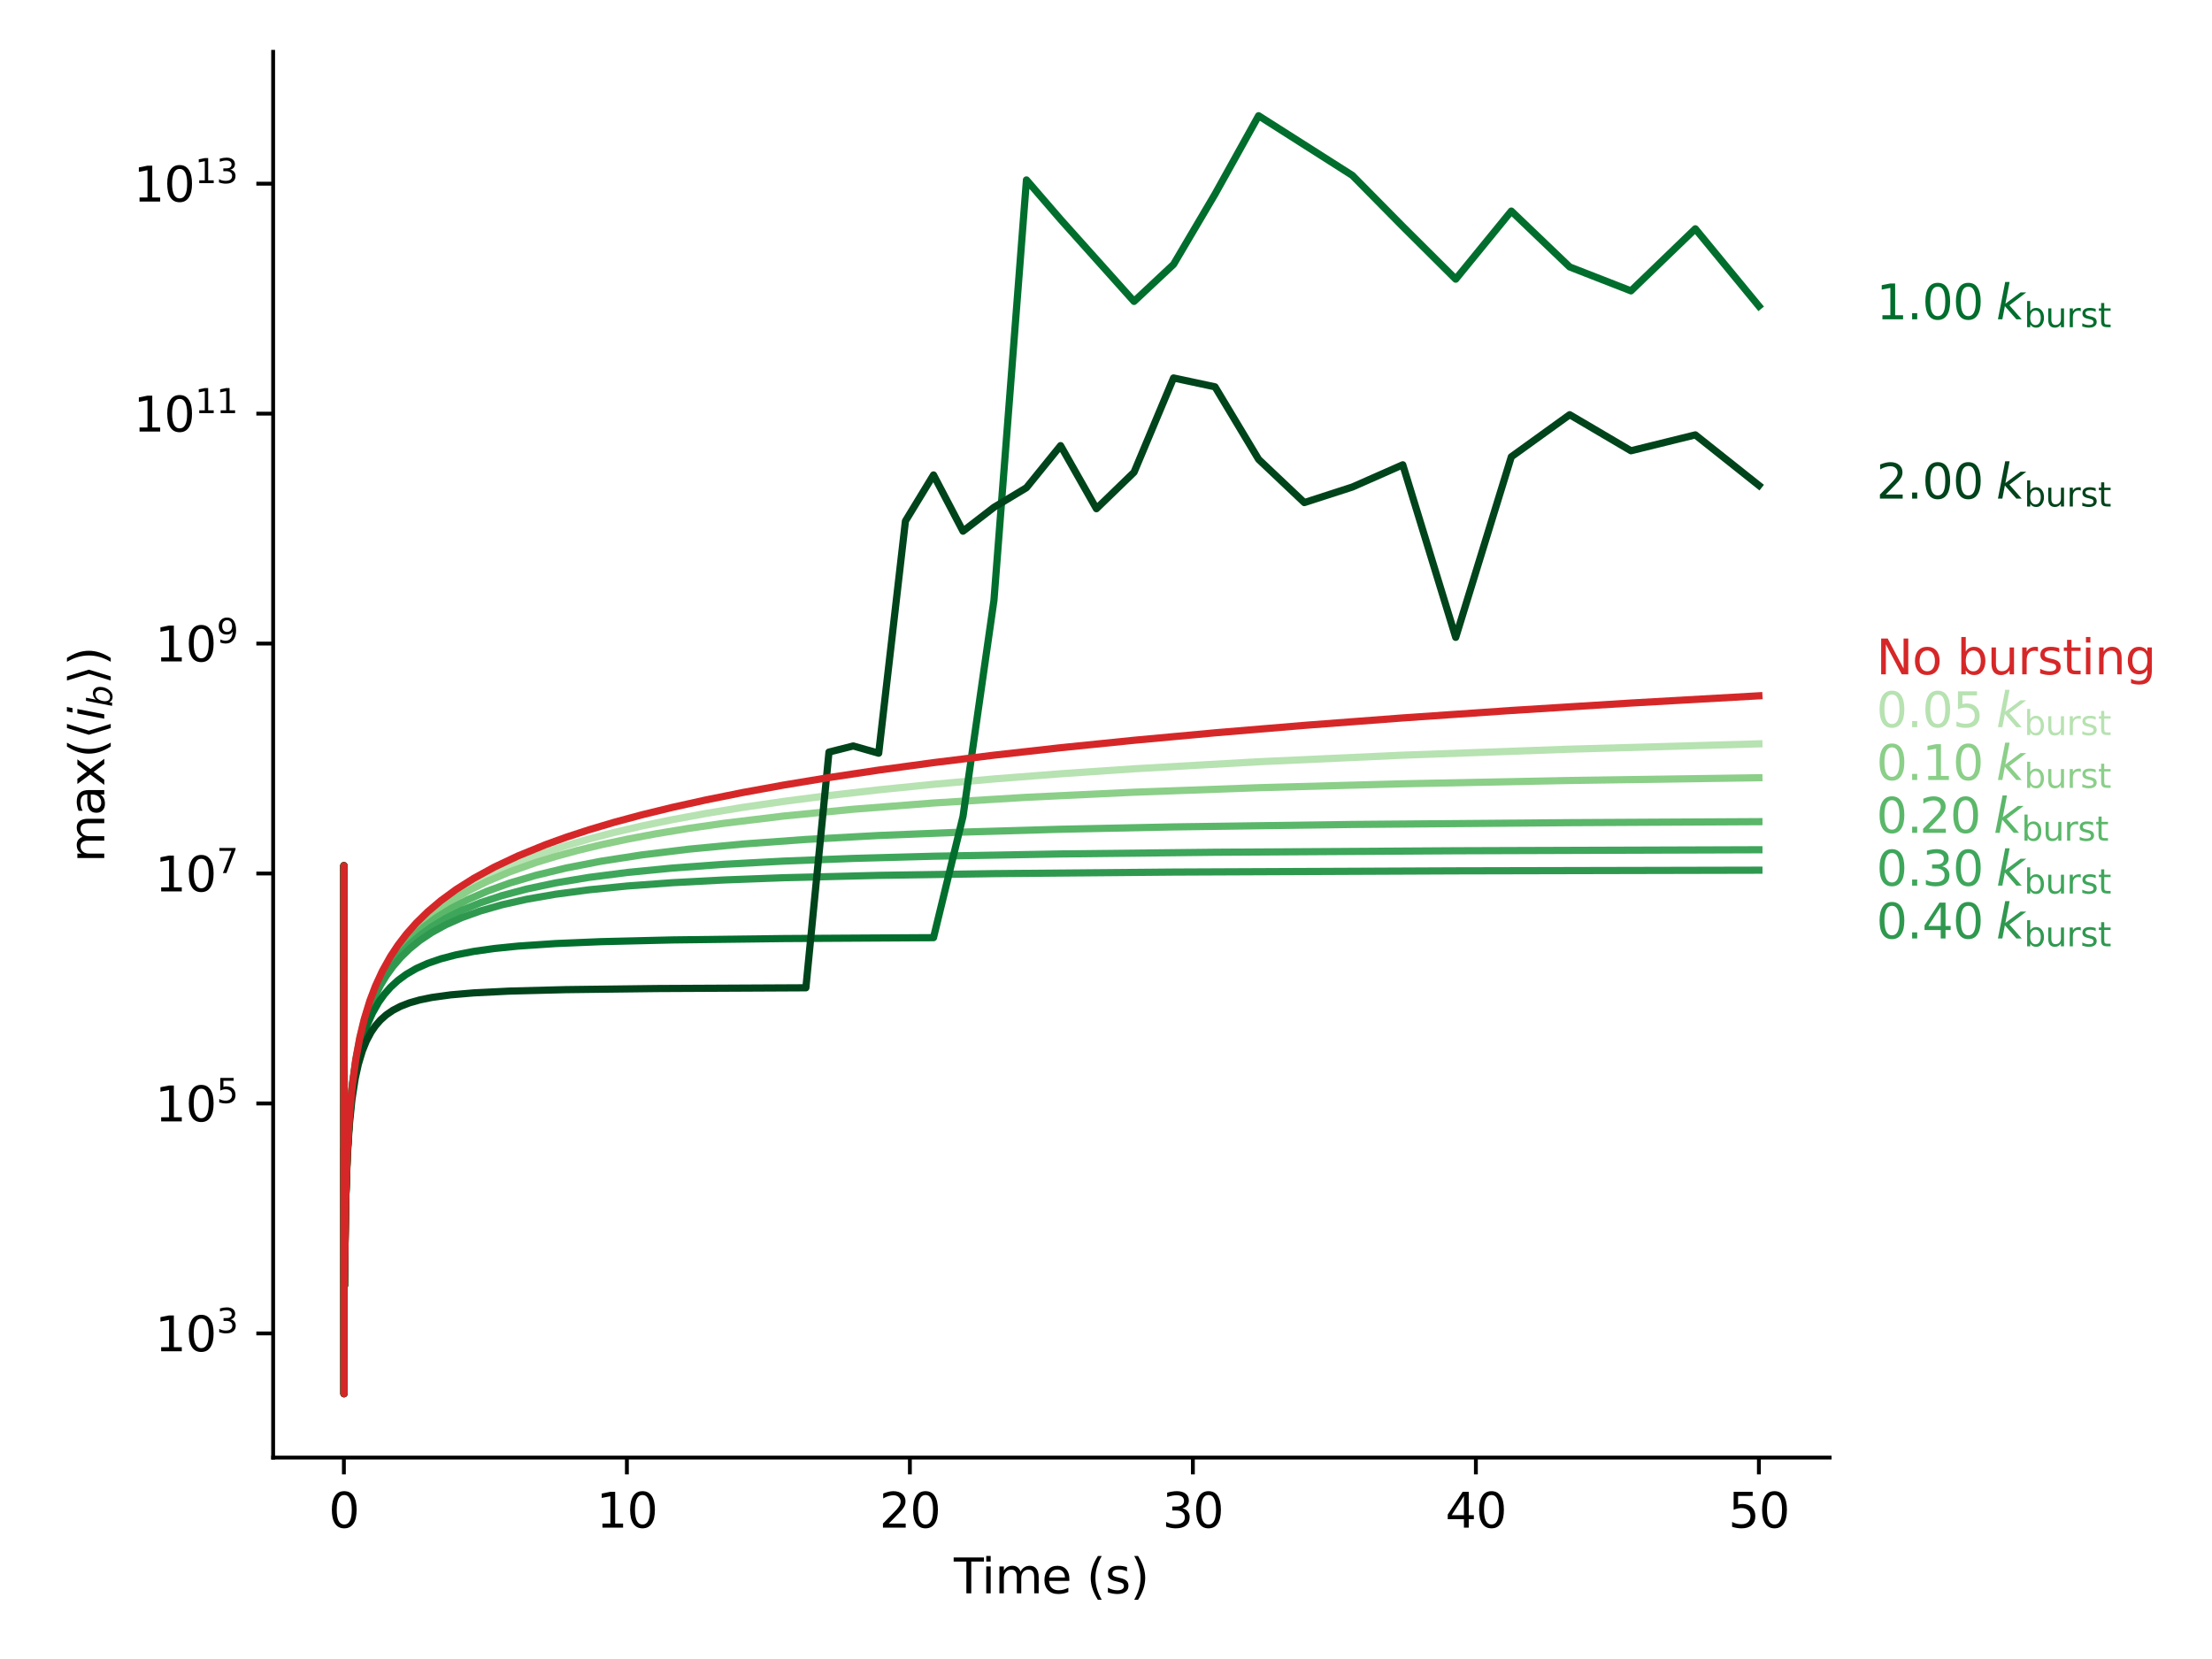 <?xml version="1.0"?>
 <svg xmlns:xlink="http://www.w3.org/1999/xlink" width="460.8" height="345.6" viewBox="0 0 460.8 345.6" xmlns="http://www.w3.org/2000/svg" version="1.1">  <defs> <style type="text/css">*{stroke-linejoin: round; stroke-linecap: butt}</style> </defs> <g id="figure_1"> <g id="patch_1"> <path d="M 0 345.6 L 460.8 345.6 L 460.8 0 L 0 0 z " style="fill: #ffffff"></path> </g> <g id="axes_1"> <g id="patch_2"> <path d="M 56.9 303.64 L 381.146 303.64 L 381.146 10.8 L 56.9 10.8 z " style="fill: #ffffff"></path> </g> <g id="matplotlib.axis_1"> <g id="xtick_1"> <g id="line2d_1"> <defs> <path id="m9e96e59414" d="M 0 0 L 0 3.5 " style="stroke: #000000; stroke-width: 0.8"></path> </defs> <g> <use xlink:href="#m9e96e59414" x="71.638" y="303.64" style="stroke: #000000; stroke-width: 0.8"></use> </g> </g> <g id="text_1">  <g transform="translate(68.457 318.238)scale(0.1 -0.1)"> <defs> <path id="DejaVuSans-30" d="M 2034 4250 Q 1547 4250 1301 3770 Q 1056 3291 1056 2328 Q 1056 1369 1301 889 Q 1547 409 2034 409 Q 2525 409 2770 889 Q 3016 1369 3016 2328 Q 3016 3291 2770 3770 Q 2525 4250 2034 4250 z M 2034 4750 Q 2819 4750 3233 4129 Q 3647 3509 3647 2328 Q 3647 1150 3233 529 Q 2819 -91 2034 -91 Q 1250 -91 836 529 Q 422 1150 422 2328 Q 422 3509 836 4129 Q 1250 4750 2034 4750 z " transform="scale(0.016)"></path> </defs> <use xlink:href="#DejaVuSans-30"></use> </g> </g> </g> <g id="xtick_2"> <g id="line2d_2"> <g> <use xlink:href="#m9e96e59414" x="130.592" y="303.64" style="stroke: #000000; stroke-width: 0.8"></use> </g> </g> <g id="text_2">  <g transform="translate(124.23 318.238)scale(0.1 -0.1)"> <defs> <path id="DejaVuSans-31" d="M 794 531 L 1825 531 L 1825 4091 L 703 3866 L 703 4441 L 1819 4666 L 2450 4666 L 2450 531 L 3481 531 L 3481 0 L 794 0 L 794 531 z " transform="scale(0.016)"></path> </defs> <use xlink:href="#DejaVuSans-31"></use> <use xlink:href="#DejaVuSans-30" x="63.623"></use> </g> </g> </g> <g id="xtick_3"> <g id="line2d_3"> <g> <use xlink:href="#m9e96e59414" x="189.546" y="303.64" style="stroke: #000000; stroke-width: 0.8"></use> </g> </g> <g id="text_3">  <g transform="translate(183.184 318.238)scale(0.1 -0.1)"> <defs> <path id="DejaVuSans-32" d="M 1228 531 L 3431 531 L 3431 0 L 469 0 L 469 531 Q 828 903 1448 1529 Q 2069 2156 2228 2338 Q 2531 2678 2651 2914 Q 2772 3150 2772 3378 Q 2772 3750 2511 3984 Q 2250 4219 1831 4219 Q 1534 4219 1204 4116 Q 875 4013 500 3803 L 500 4441 Q 881 4594 1212 4672 Q 1544 4750 1819 4750 Q 2544 4750 2975 4387 Q 3406 4025 3406 3419 Q 3406 3131 3298 2873 Q 3191 2616 2906 2266 Q 2828 2175 2409 1742 Q 1991 1309 1228 531 z " transform="scale(0.016)"></path> </defs> <use xlink:href="#DejaVuSans-32"></use> <use xlink:href="#DejaVuSans-30" x="63.623"></use> </g> </g> </g> <g id="xtick_4"> <g id="line2d_4"> <g> <use xlink:href="#m9e96e59414" x="248.5" y="303.64" style="stroke: #000000; stroke-width: 0.8"></use> </g> </g> <g id="text_4">  <g transform="translate(242.138 318.238)scale(0.1 -0.1)"> <defs> <path id="DejaVuSans-33" d="M 2597 2516 Q 3050 2419 3304 2112 Q 3559 1806 3559 1356 Q 3559 666 3084 287 Q 2609 -91 1734 -91 Q 1441 -91 1130 -33 Q 819 25 488 141 L 488 750 Q 750 597 1062 519 Q 1375 441 1716 441 Q 2309 441 2620 675 Q 2931 909 2931 1356 Q 2931 1769 2642 2001 Q 2353 2234 1838 2234 L 1294 2234 L 1294 2753 L 1863 2753 Q 2328 2753 2575 2939 Q 2822 3125 2822 3475 Q 2822 3834 2567 4026 Q 2313 4219 1838 4219 Q 1578 4219 1281 4162 Q 984 4106 628 3988 L 628 4550 Q 988 4650 1302 4700 Q 1616 4750 1894 4750 Q 2613 4750 3031 4423 Q 3450 4097 3450 3541 Q 3450 3153 3228 2886 Q 3006 2619 2597 2516 z " transform="scale(0.016)"></path> </defs> <use xlink:href="#DejaVuSans-33"></use> <use xlink:href="#DejaVuSans-30" x="63.623"></use> </g> </g> </g> <g id="xtick_5"> <g id="line2d_5"> <g> <use xlink:href="#m9e96e59414" x="307.454" y="303.64" style="stroke: #000000; stroke-width: 0.8"></use> </g> </g> <g id="text_5">  <g transform="translate(301.091 318.238)scale(0.1 -0.1)"> <defs> <path id="DejaVuSans-34" d="M 2419 4116 L 825 1625 L 2419 1625 L 2419 4116 z M 2253 4666 L 3047 4666 L 3047 1625 L 3713 1625 L 3713 1100 L 3047 1100 L 3047 0 L 2419 0 L 2419 1100 L 313 1100 L 313 1709 L 2253 4666 z " transform="scale(0.016)"></path> </defs> <use xlink:href="#DejaVuSans-34"></use> <use xlink:href="#DejaVuSans-30" x="63.623"></use> </g> </g> </g> <g id="xtick_6"> <g id="line2d_6"> <g> <use xlink:href="#m9e96e59414" x="366.408" y="303.64" style="stroke: #000000; stroke-width: 0.8"></use> </g> </g> <g id="text_6">  <g transform="translate(360.045 318.238)scale(0.1 -0.1)"> <defs> <path id="DejaVuSans-35" d="M 691 4666 L 3169 4666 L 3169 4134 L 1269 4134 L 1269 2991 Q 1406 3038 1543 3061 Q 1681 3084 1819 3084 Q 2600 3084 3056 2656 Q 3513 2228 3513 1497 Q 3513 744 3044 326 Q 2575 -91 1722 -91 Q 1428 -91 1123 -41 Q 819 9 494 109 L 494 744 Q 775 591 1075 516 Q 1375 441 1709 441 Q 2250 441 2565 725 Q 2881 1009 2881 1497 Q 2881 1984 2565 2268 Q 2250 2553 1709 2553 Q 1456 2553 1204 2497 Q 953 2441 691 2322 L 691 4666 z " transform="scale(0.016)"></path> </defs> <use xlink:href="#DejaVuSans-35"></use> <use xlink:href="#DejaVuSans-30" x="63.623"></use> </g> </g> </g> <g id="text_7">  <g transform="translate(198.694 331.917)scale(0.1 -0.1)"> <defs> <path id="DejaVuSans-54" d="M -19 4666 L 3928 4666 L 3928 4134 L 2272 4134 L 2272 0 L 1638 0 L 1638 4134 L -19 4134 L -19 4666 z " transform="scale(0.016)"></path> <path id="DejaVuSans-69" d="M 603 3500 L 1178 3500 L 1178 0 L 603 0 L 603 3500 z M 603 4863 L 1178 4863 L 1178 4134 L 603 4134 L 603 4863 z " transform="scale(0.016)"></path> <path id="DejaVuSans-6d" d="M 3328 2828 Q 3544 3216 3844 3400 Q 4144 3584 4550 3584 Q 5097 3584 5394 3201 Q 5691 2819 5691 2113 L 5691 0 L 5113 0 L 5113 2094 Q 5113 2597 4934 2840 Q 4756 3084 4391 3084 Q 3944 3084 3684 2787 Q 3425 2491 3425 1978 L 3425 0 L 2847 0 L 2847 2094 Q 2847 2600 2669 2842 Q 2491 3084 2119 3084 Q 1678 3084 1418 2786 Q 1159 2488 1159 1978 L 1159 0 L 581 0 L 581 3500 L 1159 3500 L 1159 2956 Q 1356 3278 1631 3431 Q 1906 3584 2284 3584 Q 2666 3584 2933 3390 Q 3200 3197 3328 2828 z " transform="scale(0.016)"></path> <path id="DejaVuSans-65" d="M 3597 1894 L 3597 1613 L 953 1613 Q 991 1019 1311 708 Q 1631 397 2203 397 Q 2534 397 2845 478 Q 3156 559 3463 722 L 3463 178 Q 3153 47 2828 -22 Q 2503 -91 2169 -91 Q 1331 -91 842 396 Q 353 884 353 1716 Q 353 2575 817 3079 Q 1281 3584 2069 3584 Q 2775 3584 3186 3129 Q 3597 2675 3597 1894 z M 3022 2063 Q 3016 2534 2758 2815 Q 2500 3097 2075 3097 Q 1594 3097 1305 2825 Q 1016 2553 972 2059 L 3022 2063 z " transform="scale(0.016)"></path> <path id="DejaVuSans-20" transform="scale(0.016)"></path> <path id="DejaVuSans-28" d="M 1984 4856 Q 1566 4138 1362 3434 Q 1159 2731 1159 2009 Q 1159 1288 1364 580 Q 1569 -128 1984 -844 L 1484 -844 Q 1016 -109 783 600 Q 550 1309 550 2009 Q 550 2706 781 3412 Q 1013 4119 1484 4856 L 1984 4856 z " transform="scale(0.016)"></path> <path id="DejaVuSans-73" d="M 2834 3397 L 2834 2853 Q 2591 2978 2328 3040 Q 2066 3103 1784 3103 Q 1356 3103 1142 2972 Q 928 2841 928 2578 Q 928 2378 1081 2264 Q 1234 2150 1697 2047 L 1894 2003 Q 2506 1872 2764 1633 Q 3022 1394 3022 966 Q 3022 478 2636 193 Q 2250 -91 1575 -91 Q 1294 -91 989 -36 Q 684 19 347 128 L 347 722 Q 666 556 975 473 Q 1284 391 1588 391 Q 1994 391 2212 530 Q 2431 669 2431 922 Q 2431 1156 2273 1281 Q 2116 1406 1581 1522 L 1381 1569 Q 847 1681 609 1914 Q 372 2147 372 2553 Q 372 3047 722 3315 Q 1072 3584 1716 3584 Q 2034 3584 2315 3537 Q 2597 3491 2834 3397 z " transform="scale(0.016)"></path> <path id="DejaVuSans-29" d="M 513 4856 L 1013 4856 Q 1481 4119 1714 3412 Q 1947 2706 1947 2009 Q 1947 1309 1714 600 Q 1481 -109 1013 -844 L 513 -844 Q 928 -128 1133 580 Q 1338 1288 1338 2009 Q 1338 2731 1133 3434 Q 928 4138 513 4856 z " transform="scale(0.016)"></path> </defs> <use xlink:href="#DejaVuSans-54"></use> <use xlink:href="#DejaVuSans-69" x="57.959"></use> <use xlink:href="#DejaVuSans-6d" x="85.742"></use> <use xlink:href="#DejaVuSans-65" x="183.154"></use> <use xlink:href="#DejaVuSans-20" x="244.678"></use> <use xlink:href="#DejaVuSans-28" x="276.465"></use> <use xlink:href="#DejaVuSans-73" x="315.479"></use> <use xlink:href="#DejaVuSans-29" x="367.578"></use> </g> </g> </g> <g id="matplotlib.axis_2"> <g id="ytick_1"> <g id="line2d_7"> <defs> <path id="md33bccbe4d" d="M 0 0 L -3.5 0 " style="stroke: #000000; stroke-width: 0.8"></path> </defs> <g> <use xlink:href="#md33bccbe4d" x="56.9" y="277.773" style="stroke: #000000; stroke-width: 0.8"></use> </g> </g> <g id="text_8">  <g transform="translate(32.3 281.572)scale(0.1 -0.1)"> <use xlink:href="#DejaVuSans-31" transform="translate(0 0.766)"></use> <use xlink:href="#DejaVuSans-30" transform="translate(63.623 0.766)"></use> <use xlink:href="#DejaVuSans-33" transform="translate(128.203 39.047)scale(0.7)"></use> </g> </g> </g> <g id="ytick_2"> <g id="line2d_8"> <g> <use xlink:href="#md33bccbe4d" x="56.9" y="229.871" style="stroke: #000000; stroke-width: 0.8"></use> </g> </g> <g id="text_9">  <g transform="translate(32.3 233.67)scale(0.1 -0.1)"> <use xlink:href="#DejaVuSans-31" transform="translate(0 0.684)"></use> <use xlink:href="#DejaVuSans-30" transform="translate(63.623 0.684)"></use> <use xlink:href="#DejaVuSans-35" transform="translate(128.203 38.966)scale(0.7)"></use> </g> </g> </g> <g id="ytick_3"> <g id="line2d_9"> <g> <use xlink:href="#md33bccbe4d" x="56.9" y="181.97" style="stroke: #000000; stroke-width: 0.8"></use> </g> </g> <g id="text_10">  <g transform="translate(32.3 185.769)scale(0.1 -0.1)"> <defs> <path id="DejaVuSans-37" d="M 525 4666 L 3525 4666 L 3525 4397 L 1831 0 L 1172 0 L 2766 4134 L 525 4134 L 525 4666 z " transform="scale(0.016)"></path> </defs> <use xlink:href="#DejaVuSans-31" transform="translate(0 0.684)"></use> <use xlink:href="#DejaVuSans-30" transform="translate(63.623 0.684)"></use> <use xlink:href="#DejaVuSans-37" transform="translate(128.203 38.966)scale(0.7)"></use> </g> </g> </g> <g id="ytick_4"> <g id="line2d_10"> <g> <use xlink:href="#md33bccbe4d" x="56.9" y="134.068" style="stroke: #000000; stroke-width: 0.8"></use> </g> </g> <g id="text_11">  <g transform="translate(32.3 137.867)scale(0.1 -0.1)"> <defs> <path id="DejaVuSans-39" d="M 703 97 L 703 672 Q 941 559 1184 500 Q 1428 441 1663 441 Q 2288 441 2617 861 Q 2947 1281 2994 2138 Q 2813 1869 2534 1725 Q 2256 1581 1919 1581 Q 1219 1581 811 2004 Q 403 2428 403 3163 Q 403 3881 828 4315 Q 1253 4750 1959 4750 Q 2769 4750 3195 4129 Q 3622 3509 3622 2328 Q 3622 1225 3098 567 Q 2575 -91 1691 -91 Q 1453 -91 1209 -44 Q 966 3 703 97 z M 1959 2075 Q 2384 2075 2632 2365 Q 2881 2656 2881 3163 Q 2881 3666 2632 3958 Q 2384 4250 1959 4250 Q 1534 4250 1286 3958 Q 1038 3666 1038 3163 Q 1038 2656 1286 2365 Q 1534 2075 1959 2075 z " transform="scale(0.016)"></path> </defs> <use xlink:href="#DejaVuSans-31" transform="translate(0 0.766)"></use> <use xlink:href="#DejaVuSans-30" transform="translate(63.623 0.766)"></use> <use xlink:href="#DejaVuSans-39" transform="translate(128.203 39.047)scale(0.7)"></use> </g> </g> </g> <g id="ytick_5"> <g id="line2d_11"> <g> <use xlink:href="#md33bccbe4d" x="56.9" y="86.166" style="stroke: #000000; stroke-width: 0.8"></use> </g> </g> <g id="text_12">  <g transform="translate(27.8 89.966)scale(0.1 -0.1)"> <use xlink:href="#DejaVuSans-31" transform="translate(0 0.684)"></use> <use xlink:href="#DejaVuSans-30" transform="translate(63.623 0.684)"></use> <use xlink:href="#DejaVuSans-31" transform="translate(128.203 38.966)scale(0.7)"></use> <use xlink:href="#DejaVuSans-31" transform="translate(172.739 38.966)scale(0.7)"></use> </g> </g> </g> <g id="ytick_6"> <g id="line2d_12"> <g> <use xlink:href="#md33bccbe4d" x="56.9" y="38.265" style="stroke: #000000; stroke-width: 0.8"></use> </g> </g> <g id="text_13">  <g transform="translate(27.8 42.064)scale(0.1 -0.1)"> <use xlink:href="#DejaVuSans-31" transform="translate(0 0.766)"></use> <use xlink:href="#DejaVuSans-30" transform="translate(63.623 0.766)"></use> <use xlink:href="#DejaVuSans-31" transform="translate(128.203 39.047)scale(0.7)"></use> <use xlink:href="#DejaVuSans-33" transform="translate(172.739 39.047)scale(0.7)"></use> </g> </g> </g> <g id="text_14">  <g transform="translate(21.72 179.67)rotate(-90)scale(0.1 -0.1)"> <defs> <path id="DejaVuSans-61" d="M 2194 1759 Q 1497 1759 1228 1600 Q 959 1441 959 1056 Q 959 750 1161 570 Q 1363 391 1709 391 Q 2188 391 2477 730 Q 2766 1069 2766 1631 L 2766 1759 L 2194 1759 z M 3341 1997 L 3341 0 L 2766 0 L 2766 531 Q 2569 213 2275 61 Q 1981 -91 1556 -91 Q 1019 -91 701 211 Q 384 513 384 1019 Q 384 1609 779 1909 Q 1175 2209 1959 2209 L 2766 2209 L 2766 2266 Q 2766 2663 2505 2880 Q 2244 3097 1772 3097 Q 1472 3097 1187 3025 Q 903 2953 641 2809 L 641 3341 Q 956 3463 1253 3523 Q 1550 3584 1831 3584 Q 2591 3584 2966 3190 Q 3341 2797 3341 1997 z " transform="scale(0.016)"></path> <path id="DejaVuSans-78" d="M 3513 3500 L 2247 1797 L 3578 0 L 2900 0 L 1881 1375 L 863 0 L 184 0 L 1544 1831 L 300 3500 L 978 3500 L 1906 2253 L 2834 3500 L 3513 3500 z " transform="scale(0.016)"></path> <path id="DejaVuSans-27e8" d="M 572 2006 L 1453 4856 L 1984 4856 L 1103 2006 L 1984 -844 L 1453 -844 L 572 2006 z " transform="scale(0.016)"></path> <path id="DejaVuSans-Oblique-69" d="M 1172 4863 L 1747 4863 L 1606 4134 L 1031 4134 L 1172 4863 z M 909 3500 L 1484 3500 L 800 0 L 225 0 L 909 3500 z " transform="scale(0.016)"></path> <path id="DejaVuSans-Oblique-62" d="M 3169 2138 Q 3169 2591 2961 2847 Q 2753 3103 2388 3103 Q 2122 3103 1889 2973 Q 1656 2844 1484 2597 Q 1303 2338 1198 1995 Q 1094 1653 1094 1313 Q 1094 881 1298 636 Q 1503 391 1863 391 Q 2134 391 2365 517 Q 2597 644 2772 891 Q 2950 1147 3059 1487 Q 3169 1828 3169 2138 z M 1381 2969 Q 1594 3256 1914 3420 Q 2234 3584 2584 3584 Q 3122 3584 3439 3221 Q 3756 2859 3756 2241 Q 3756 1734 3570 1259 Q 3384 784 3041 416 Q 2816 172 2522 40 Q 2228 -91 1906 -91 Q 1566 -91 1316 65 Q 1066 222 909 531 L 806 0 L 231 0 L 1178 4863 L 1753 4863 L 1381 2969 z " transform="scale(0.016)"></path> <path id="DejaVuSans-27e9" d="M 1925 2006 L 1044 -844 L 513 -844 L 1394 2006 L 513 4856 L 1044 4856 L 1925 2006 z " transform="scale(0.016)"></path> </defs> <use xlink:href="#DejaVuSans-6d" transform="translate(0 0.016)"></use> <use xlink:href="#DejaVuSans-61" transform="translate(97.412 0.016)"></use> <use xlink:href="#DejaVuSans-78" transform="translate(158.691 0.016)"></use> <use xlink:href="#DejaVuSans-28" transform="translate(217.871 0.016)"></use> <use xlink:href="#DejaVuSans-27e8" transform="translate(256.885 0.016)"></use> <use xlink:href="#DejaVuSans-Oblique-69" transform="translate(295.898 0.016)"></use> <use xlink:href="#DejaVuSans-Oblique-62" transform="translate(323.682 -16.391)scale(0.7)"></use> <use xlink:href="#DejaVuSans-27e9" transform="translate(370.85 0.016)"></use> <use xlink:href="#DejaVuSans-29" transform="translate(409.863 0.016)"></use> </g> </g> </g> <g id="line2d_13"> <path d="M 71.638 239.913 L 71.659 290.327 L 71.638 180.344 L 71.747 267.764 L 71.99 250.546 L 72.335 240.254 L 72.83 232.074 L 73.4 226.078 L 74.117 220.805 L 74.959 216.268 L 75.877 212.48 L 77.048 208.688 L 78.214 205.656 L 79.631 202.627 L 81.354 199.603 L 82.885 197.341 L 84.658 195.086 L 86.71 192.84 L 89.086 190.604 L 91.836 188.38 L 95.019 186.172 L 98.705 183.981 L 102.971 181.811 L 107.91 179.666 L 113.628 177.549 L 117.931 176.155 L 122.677 174.778 L 127.908 173.418 L 133.676 172.077 L 140.034 170.757 L 147.045 169.459 L 154.774 168.186 L 163.296 166.94 L 172.691 165.723 L 183.048 164.538 L 194.468 163.386 L 207.058 162.27 L 220.939 161.192 L 236.242 160.156 L 262.187 158.685 L 292.223 157.319 L 326.992 156.067 L 366.408 154.954 L 366.408 154.954 " clip-path="url(#p7c6f79f5c1)" style="fill: none; stroke: #b7e2b1; stroke-width: 1.5; stroke-linecap: square"></path> </g> <g id="line2d_14"> <path d="M 71.638 239.913 L 71.659 290.327 L 71.638 180.344 L 71.747 267.768 L 71.99 250.558 L 72.335 240.278 L 72.83 232.115 L 73.4 226.14 L 74.117 220.893 L 74.959 216.386 L 75.877 212.632 L 77.048 208.883 L 78.214 205.893 L 79.631 202.916 L 80.891 200.694 L 82.349 198.484 L 84.038 196.288 L 85.992 194.11 L 88.255 191.953 L 90.874 189.82 L 93.906 187.715 L 97.416 185.644 L 101.479 183.61 L 106.183 181.621 L 111.628 179.681 L 115.727 178.419 L 120.246 177.185 L 125.228 175.98 L 130.721 174.807 L 136.777 173.669 L 143.454 172.567 L 150.815 171.505 L 163.296 169.991 L 177.743 168.58 L 194.468 167.279 L 213.829 166.094 L 236.242 165.031 L 262.187 164.093 L 292.223 163.279 L 326.992 162.586 L 366.408 162.016 L 366.408 162.016 " clip-path="url(#p7c6f79f5c1)" style="fill: none; stroke: #8bcf89; stroke-width: 1.5; stroke-linecap: square"></path> </g> <g id="line2d_15"> <path d="M 71.638 239.913 L 71.659 290.327 L 71.638 180.344 L 71.747 267.775 L 71.99 250.582 L 72.335 240.326 L 72.83 232.198 L 73.4 226.263 L 74.117 221.068 L 74.959 216.622 L 75.877 212.933 L 77.048 209.269 L 78.214 206.363 L 79.631 203.487 L 80.891 201.355 L 82.349 199.248 L 84.038 197.171 L 85.992 195.129 L 88.255 193.127 L 90.874 191.172 L 93.906 189.27 L 97.416 187.428 L 101.479 185.655 L 106.183 183.957 L 111.628 182.344 L 117.931 180.823 L 125.228 179.404 L 133.676 178.094 L 143.454 176.9 L 154.774 175.825 L 167.879 174.874 L 183.048 174.047 L 200.609 173.34 L 220.939 172.747 L 244.472 172.259 L 281.719 171.751 L 326.992 171.376 L 366.408 171.167 L 366.408 171.167 " clip-path="url(#p7c6f79f5c1)" style="fill: none; stroke: #5ab769; stroke-width: 1.5; stroke-linecap: square"></path> </g> <g id="line2d_16"> <path d="M 71.638 239.913 L 71.659 290.327 L 71.638 180.344 L 71.747 267.782 L 71.99 250.605 L 72.335 240.374 L 72.83 232.281 L 73.4 226.386 L 74.117 221.241 L 74.959 216.856 L 75.877 213.232 L 76.79 210.362 L 77.901 207.528 L 79.25 204.737 L 80.45 202.679 L 81.839 200.658 L 83.447 198.678 L 85.309 196.746 L 87.464 194.869 L 89.958 193.054 L 92.846 191.31 L 96.189 189.643 L 100.058 188.064 L 104.538 186.58 L 109.724 185.2 L 115.727 183.93 L 122.677 182.778 L 130.721 181.746 L 140.034 180.837 L 150.815 180.051 L 163.296 179.382 L 177.743 178.824 L 194.468 178.366 L 220.939 177.891 L 253.114 177.539 L 303.252 177.23 L 366.408 177.021 L 366.408 177.021 " clip-path="url(#p7c6f79f5c1)" style="fill: none; stroke: #3da65a; stroke-width: 1.5; stroke-linecap: square"></path> </g> <g id="line2d_17"> <path d="M 71.638 239.913 L 71.659 290.327 L 71.638 180.344 L 71.747 267.789 L 71.99 250.629 L 72.335 240.422 L 72.774 233.096 L 73.316 227.239 L 73.999 222.14 L 74.801 217.805 L 75.675 214.235 L 76.79 210.721 L 77.901 207.962 L 79.25 205.262 L 80.45 203.283 L 81.839 201.351 L 83.447 199.473 L 85.309 197.656 L 87.464 195.908 L 89.958 194.237 L 92.846 192.652 L 96.189 191.161 L 100.058 189.772 L 104.538 188.492 L 109.724 187.329 L 115.727 186.285 L 122.677 185.365 L 130.721 184.565 L 140.034 183.884 L 150.815 183.314 L 163.296 182.845 L 183.048 182.355 L 207.058 181.992 L 244.472 181.67 L 303.252 181.415 L 366.408 181.276 L 366.408 181.276 " clip-path="url(#p7c6f79f5c1)" style="fill: none; stroke: #2f984f; stroke-width: 1.5; stroke-linecap: square"></path> </g> <g id="line2d_18"> <path d="M 71.638 239.913 L 71.659 290.328 L 71.638 180.344 L 71.747 267.832 L 71.99 250.771 L 72.335 240.706 L 72.774 233.562 L 73.316 227.929 L 73.999 223.108 L 74.801 219.096 L 75.675 215.87 L 76.545 213.388 L 77.603 211.011 L 78.888 208.759 L 80.031 207.165 L 81.354 205.66 L 82.885 204.253 L 84.658 202.952 L 86.71 201.763 L 89.086 200.691 L 91.836 199.74 L 95.019 198.908 L 98.705 198.194 L 102.971 197.591 L 107.91 197.09 L 115.727 196.561 L 125.228 196.163 L 140.034 195.806 L 163.296 195.519 L 194.468 195.331 L 200.609 170.082 L 207.058 125.049 L 213.829 37.483 L 220.939 45.713 L 236.242 62.787 L 244.472 55.079 L 253.114 40.434 L 262.187 24.111 L 281.719 36.537 L 292.223 47.182 L 303.252 58.155 L 314.833 43.972 L 326.992 55.61 L 339.76 60.591 L 353.166 47.664 L 366.408 63.759 L 366.408 63.759 " clip-path="url(#p7c6f79f5c1)" style="fill: none; stroke: #016e2d; stroke-width: 1.5; stroke-linecap: square"></path> </g> <g id="line2d_19"> <path d="M 71.638 239.913 L 71.659 290.329 L 71.638 180.344 L 71.747 267.903 L 71.99 251.006 L 72.335 241.175 L 72.774 234.323 L 73.316 229.044 L 73.999 224.653 L 74.651 221.694 L 75.483 218.924 L 76.311 216.87 L 77.319 214.98 L 78.214 213.683 L 79.25 212.496 L 80.45 211.423 L 81.839 210.468 L 83.447 209.631 L 85.309 208.909 L 87.464 208.297 L 89.958 207.787 L 93.906 207.244 L 98.705 206.834 L 106.183 206.461 L 117.931 206.158 L 136.777 205.93 L 167.879 205.774 L 172.691 156.67 L 177.743 155.4 L 183.048 156.908 L 188.619 108.538 L 194.468 98.941 L 200.609 110.655 L 207.058 105.684 L 213.829 101.599 L 220.939 92.834 L 228.404 105.973 L 236.242 98.378 L 244.472 78.737 L 253.114 80.584 L 262.187 95.685 L 271.715 104.697 L 281.719 101.458 L 292.223 96.826 L 303.252 132.771 L 314.833 95.162 L 326.992 86.392 L 339.76 93.902 L 353.166 90.594 L 366.408 101.115 L 366.408 101.115 " clip-path="url(#p7c6f79f5c1)" style="fill: none; stroke: #00441b; stroke-width: 1.5; stroke-linecap: square"></path> </g> <g id="line2d_20"> <path d="M 71.638 239.913 L 71.659 290.326 L 71.638 180.344 L 71.747 267.761 L 71.99 250.534 L 72.335 240.23 L 72.83 232.032 L 73.4 226.016 L 74.117 220.717 L 74.959 216.149 L 75.877 212.327 L 77.048 208.492 L 78.214 205.417 L 79.631 202.334 L 81.354 199.246 L 82.885 196.927 L 84.658 194.605 L 86.71 192.281 L 89.086 189.955 L 91.836 187.628 L 95.019 185.299 L 98.705 182.969 L 102.971 180.638 L 107.91 178.306 L 113.628 175.974 L 117.931 174.419 L 122.677 172.864 L 127.908 171.309 L 133.676 169.754 L 140.034 168.198 L 147.045 166.644 L 154.774 165.089 L 163.296 163.534 L 172.691 161.98 L 183.048 160.425 L 194.468 158.871 L 207.058 157.318 L 220.939 155.765 L 236.242 154.212 L 253.114 152.659 L 271.715 151.108 L 292.223 149.556 L 314.833 148.005 L 339.76 146.455 L 366.408 144.949 L 366.408 144.949 " clip-path="url(#p7c6f79f5c1)" style="fill: none; stroke: #d62728; stroke-width: 1.5; stroke-linecap: square"></path> </g> <g id="patch_3"> <path d="M 56.9 303.64 L 56.9 10.8 " style="fill: none; stroke: #000000; stroke-width: 0.8; stroke-linejoin: miter; stroke-linecap: square"></path> </g> <g id="patch_4"> <path d="M 56.9 303.64 L 381.146 303.64 " style="fill: none; stroke: #000000; stroke-width: 0.8; stroke-linejoin: miter; stroke-linecap: square"></path> </g> <g id="text_15">  <g style="fill: #b7e2b1" transform="translate(390.874 151.483)scale(0.1 -0.1)"> <defs> <path id="DejaVuSans-2e" d="M 684 794 L 1344 794 L 1344 0 L 684 0 L 684 794 z " transform="scale(0.016)"></path> <path id="DejaVuSans-Oblique-6b" d="M 1172 4863 L 1747 4863 L 1197 2028 L 3169 3500 L 3916 3500 L 1716 1825 L 3322 0 L 2625 0 L 1131 1709 L 800 0 L 225 0 L 1172 4863 z " transform="scale(0.016)"></path> <path id="DejaVuSans-62" d="M 3116 1747 Q 3116 2381 2855 2742 Q 2594 3103 2138 3103 Q 1681 3103 1420 2742 Q 1159 2381 1159 1747 Q 1159 1113 1420 752 Q 1681 391 2138 391 Q 2594 391 2855 752 Q 3116 1113 3116 1747 z M 1159 2969 Q 1341 3281 1617 3432 Q 1894 3584 2278 3584 Q 2916 3584 3314 3078 Q 3713 2572 3713 1747 Q 3713 922 3314 415 Q 2916 -91 2278 -91 Q 1894 -91 1617 61 Q 1341 213 1159 525 L 1159 0 L 581 0 L 581 4863 L 1159 4863 L 1159 2969 z " transform="scale(0.016)"></path> <path id="DejaVuSans-75" d="M 544 1381 L 544 3500 L 1119 3500 L 1119 1403 Q 1119 906 1312 657 Q 1506 409 1894 409 Q 2359 409 2629 706 Q 2900 1003 2900 1516 L 2900 3500 L 3475 3500 L 3475 0 L 2900 0 L 2900 538 Q 2691 219 2414 64 Q 2138 -91 1772 -91 Q 1169 -91 856 284 Q 544 659 544 1381 z M 1991 3584 L 1991 3584 z " transform="scale(0.016)"></path> <path id="DejaVuSans-72" d="M 2631 2963 Q 2534 3019 2420 3045 Q 2306 3072 2169 3072 Q 1681 3072 1420 2755 Q 1159 2438 1159 1844 L 1159 0 L 581 0 L 581 3500 L 1159 3500 L 1159 2956 Q 1341 3275 1631 3429 Q 1922 3584 2338 3584 Q 2397 3584 2469 3576 Q 2541 3569 2628 3553 L 2631 2963 z " transform="scale(0.016)"></path> <path id="DejaVuSans-74" d="M 1172 4494 L 1172 3500 L 2356 3500 L 2356 3053 L 1172 3053 L 1172 1153 Q 1172 725 1289 603 Q 1406 481 1766 481 L 2356 481 L 2356 0 L 1766 0 Q 1100 0 847 248 Q 594 497 594 1153 L 594 3053 L 172 3053 L 172 3500 L 594 3500 L 594 4494 L 1172 4494 z " transform="scale(0.016)"></path> </defs> <use xlink:href="#DejaVuSans-30" transform="translate(0 0.016)"></use> <use xlink:href="#DejaVuSans-2e" transform="translate(63.623 0.016)"></use> <use xlink:href="#DejaVuSans-30" transform="translate(95.41 0.016)"></use> <use xlink:href="#DejaVuSans-35" transform="translate(159.033 0.016)"></use> <use xlink:href="#DejaVuSans-Oblique-6b" transform="translate(249.715 0.016)"></use> <use xlink:href="#DejaVuSans-62" transform="translate(307.626 -16.391)scale(0.7)"></use> <use xlink:href="#DejaVuSans-75" transform="translate(352.059 -16.391)scale(0.7)"></use> <use xlink:href="#DejaVuSans-72" transform="translate(396.424 -16.391)scale(0.7)"></use> <use xlink:href="#DejaVuSans-73" transform="translate(425.204 -16.391)scale(0.7)"></use> <use xlink:href="#DejaVuSans-74" transform="translate(461.673 -16.391)scale(0.7)"></use> </g> </g> <g id="text_16">  <g style="fill: #8bcf89" transform="translate(390.874 162.488)scale(0.1 -0.1)"> <use xlink:href="#DejaVuSans-30" transform="translate(0 0.016)"></use> <use xlink:href="#DejaVuSans-2e" transform="translate(63.623 0.016)"></use> <use xlink:href="#DejaVuSans-31" transform="translate(95.41 0.016)"></use> <use xlink:href="#DejaVuSans-30" transform="translate(159.033 0.016)"></use> <use xlink:href="#DejaVuSans-Oblique-6b" transform="translate(249.715 0.016)"></use> <use xlink:href="#DejaVuSans-62" transform="translate(307.626 -16.391)scale(0.7)"></use> <use xlink:href="#DejaVuSans-75" transform="translate(352.059 -16.391)scale(0.7)"></use> <use xlink:href="#DejaVuSans-72" transform="translate(396.424 -16.391)scale(0.7)"></use> <use xlink:href="#DejaVuSans-73" transform="translate(425.204 -16.391)scale(0.7)"></use> <use xlink:href="#DejaVuSans-74" transform="translate(461.673 -16.391)scale(0.7)"></use> </g> </g> <g id="text_17">  <g style="fill: #5ab769" transform="translate(390.874 173.492)scale(0.1 -0.1)"> <use xlink:href="#DejaVuSans-30" transform="translate(0 0.016)"></use> <use xlink:href="#DejaVuSans-2e" transform="translate(63.623 0.016)"></use> <use xlink:href="#DejaVuSans-32" transform="translate(89.91 0.016)"></use> <use xlink:href="#DejaVuSans-30" transform="translate(153.533 0.016)"></use> <use xlink:href="#DejaVuSans-Oblique-6b" transform="translate(244.215 0.016)"></use> <use xlink:href="#DejaVuSans-62" transform="translate(302.126 -16.391)scale(0.7)"></use> <use xlink:href="#DejaVuSans-75" transform="translate(346.559 -16.391)scale(0.7)"></use> <use xlink:href="#DejaVuSans-72" transform="translate(390.924 -16.391)scale(0.7)"></use> <use xlink:href="#DejaVuSans-73" transform="translate(419.704 -16.391)scale(0.7)"></use> <use xlink:href="#DejaVuSans-74" transform="translate(456.173 -16.391)scale(0.7)"></use> </g> </g> <g id="text_18">  <g style="fill: #3da65a" transform="translate(390.874 184.496)scale(0.1 -0.1)"> <use xlink:href="#DejaVuSans-30" transform="translate(0 0.016)"></use> <use xlink:href="#DejaVuSans-2e" transform="translate(63.623 0.016)"></use> <use xlink:href="#DejaVuSans-33" transform="translate(95.41 0.016)"></use> <use xlink:href="#DejaVuSans-30" transform="translate(159.033 0.016)"></use> <use xlink:href="#DejaVuSans-Oblique-6b" transform="translate(249.715 0.016)"></use> <use xlink:href="#DejaVuSans-62" transform="translate(307.626 -16.391)scale(0.7)"></use> <use xlink:href="#DejaVuSans-75" transform="translate(352.059 -16.391)scale(0.7)"></use> <use xlink:href="#DejaVuSans-72" transform="translate(396.424 -16.391)scale(0.7)"></use> <use xlink:href="#DejaVuSans-73" transform="translate(425.204 -16.391)scale(0.7)"></use> <use xlink:href="#DejaVuSans-74" transform="translate(461.673 -16.391)scale(0.7)"></use> </g> </g> <g id="text_19">  <g style="fill: #2f984f" transform="translate(390.874 195.501)scale(0.1 -0.1)"> <use xlink:href="#DejaVuSans-30" transform="translate(0 0.016)"></use> <use xlink:href="#DejaVuSans-2e" transform="translate(63.623 0.016)"></use> <use xlink:href="#DejaVuSans-34" transform="translate(95.41 0.016)"></use> <use xlink:href="#DejaVuSans-30" transform="translate(159.033 0.016)"></use> <use xlink:href="#DejaVuSans-Oblique-6b" transform="translate(249.715 0.016)"></use> <use xlink:href="#DejaVuSans-62" transform="translate(307.626 -16.391)scale(0.7)"></use> <use xlink:href="#DejaVuSans-75" transform="translate(352.059 -16.391)scale(0.7)"></use> <use xlink:href="#DejaVuSans-72" transform="translate(396.424 -16.391)scale(0.7)"></use> <use xlink:href="#DejaVuSans-73" transform="translate(425.204 -16.391)scale(0.7)"></use> <use xlink:href="#DejaVuSans-74" transform="translate(461.673 -16.391)scale(0.7)"></use> </g> </g> <g id="text_20">  <g style="fill: #016e2d" transform="translate(390.874 66.518)scale(0.1 -0.1)"> <use xlink:href="#DejaVuSans-31" transform="translate(0 0.016)"></use> <use xlink:href="#DejaVuSans-2e" transform="translate(63.623 0.016)"></use> <use xlink:href="#DejaVuSans-30" transform="translate(95.41 0.016)"></use> <use xlink:href="#DejaVuSans-30" transform="translate(159.033 0.016)"></use> <use xlink:href="#DejaVuSans-Oblique-6b" transform="translate(249.715 0.016)"></use> <use xlink:href="#DejaVuSans-62" transform="translate(307.626 -16.391)scale(0.7)"></use> <use xlink:href="#DejaVuSans-75" transform="translate(352.059 -16.391)scale(0.7)"></use> <use xlink:href="#DejaVuSans-72" transform="translate(396.424 -16.391)scale(0.7)"></use> <use xlink:href="#DejaVuSans-73" transform="translate(425.204 -16.391)scale(0.7)"></use> <use xlink:href="#DejaVuSans-74" transform="translate(461.673 -16.391)scale(0.7)"></use> </g> </g> <g id="text_21">  <g style="fill: #00441b" transform="translate(390.874 103.874)scale(0.1 -0.1)"> <use xlink:href="#DejaVuSans-32" transform="translate(0 0.016)"></use> <use xlink:href="#DejaVuSans-2e" transform="translate(63.623 0.016)"></use> <use xlink:href="#DejaVuSans-30" transform="translate(95.41 0.016)"></use> <use xlink:href="#DejaVuSans-30" transform="translate(159.033 0.016)"></use> <use xlink:href="#DejaVuSans-Oblique-6b" transform="translate(249.715 0.016)"></use> <use xlink:href="#DejaVuSans-62" transform="translate(307.626 -16.391)scale(0.7)"></use> <use xlink:href="#DejaVuSans-75" transform="translate(352.059 -16.391)scale(0.7)"></use> <use xlink:href="#DejaVuSans-72" transform="translate(396.424 -16.391)scale(0.7)"></use> <use xlink:href="#DejaVuSans-73" transform="translate(425.204 -16.391)scale(0.7)"></use> <use xlink:href="#DejaVuSans-74" transform="translate(461.673 -16.391)scale(0.7)"></use> </g> </g> <g id="text_22">  <g style="fill: #d62728" transform="translate(390.874 140.479)scale(0.1 -0.1)"> <defs> <path id="DejaVuSans-4e" d="M 628 4666 L 1478 4666 L 3547 763 L 3547 4666 L 4159 4666 L 4159 0 L 3309 0 L 1241 3903 L 1241 0 L 628 0 L 628 4666 z " transform="scale(0.016)"></path> <path id="DejaVuSans-6f" d="M 1959 3097 Q 1497 3097 1228 2736 Q 959 2375 959 1747 Q 959 1119 1226 758 Q 1494 397 1959 397 Q 2419 397 2687 759 Q 2956 1122 2956 1747 Q 2956 2369 2687 2733 Q 2419 3097 1959 3097 z M 1959 3584 Q 2709 3584 3137 3096 Q 3566 2609 3566 1747 Q 3566 888 3137 398 Q 2709 -91 1959 -91 Q 1206 -91 779 398 Q 353 888 353 1747 Q 353 2609 779 3096 Q 1206 3584 1959 3584 z " transform="scale(0.016)"></path> <path id="DejaVuSans-6e" d="M 3513 2113 L 3513 0 L 2938 0 L 2938 2094 Q 2938 2591 2744 2837 Q 2550 3084 2163 3084 Q 1697 3084 1428 2787 Q 1159 2491 1159 1978 L 1159 0 L 581 0 L 581 3500 L 1159 3500 L 1159 2956 Q 1366 3272 1645 3428 Q 1925 3584 2291 3584 Q 2894 3584 3203 3211 Q 3513 2838 3513 2113 z " transform="scale(0.016)"></path> <path id="DejaVuSans-67" d="M 2906 1791 Q 2906 2416 2648 2759 Q 2391 3103 1925 3103 Q 1463 3103 1205 2759 Q 947 2416 947 1791 Q 947 1169 1205 825 Q 1463 481 1925 481 Q 2391 481 2648 825 Q 2906 1169 2906 1791 z M 3481 434 Q 3481 -459 3084 -895 Q 2688 -1331 1869 -1331 Q 1566 -1331 1297 -1286 Q 1028 -1241 775 -1147 L 775 -588 Q 1028 -725 1275 -790 Q 1522 -856 1778 -856 Q 2344 -856 2625 -561 Q 2906 -266 2906 331 L 2906 616 Q 2728 306 2450 153 Q 2172 0 1784 0 Q 1141 0 747 490 Q 353 981 353 1791 Q 353 2603 747 3093 Q 1141 3584 1784 3584 Q 2172 3584 2450 3431 Q 2728 3278 2906 2969 L 2906 3500 L 3481 3500 L 3481 434 z " transform="scale(0.016)"></path> </defs> <use xlink:href="#DejaVuSans-4e"></use> <use xlink:href="#DejaVuSans-6f" x="74.805"></use> <use xlink:href="#DejaVuSans-20" x="135.986"></use> <use xlink:href="#DejaVuSans-62" x="167.773"></use> <use xlink:href="#DejaVuSans-75" x="231.25"></use> <use xlink:href="#DejaVuSans-72" x="294.629"></use> <use xlink:href="#DejaVuSans-73" x="335.742"></use> <use xlink:href="#DejaVuSans-74" x="387.842"></use> <use xlink:href="#DejaVuSans-69" x="427.051"></use> <use xlink:href="#DejaVuSans-6e" x="454.834"></use> <use xlink:href="#DejaVuSans-67" x="518.213"></use> </g> </g> </g> </g> <defs> <clipPath id="p7c6f79f5c1"> <rect x="56.9" y="10.8" width="324.247" height="292.84"></rect> </clipPath> </defs> </svg> 